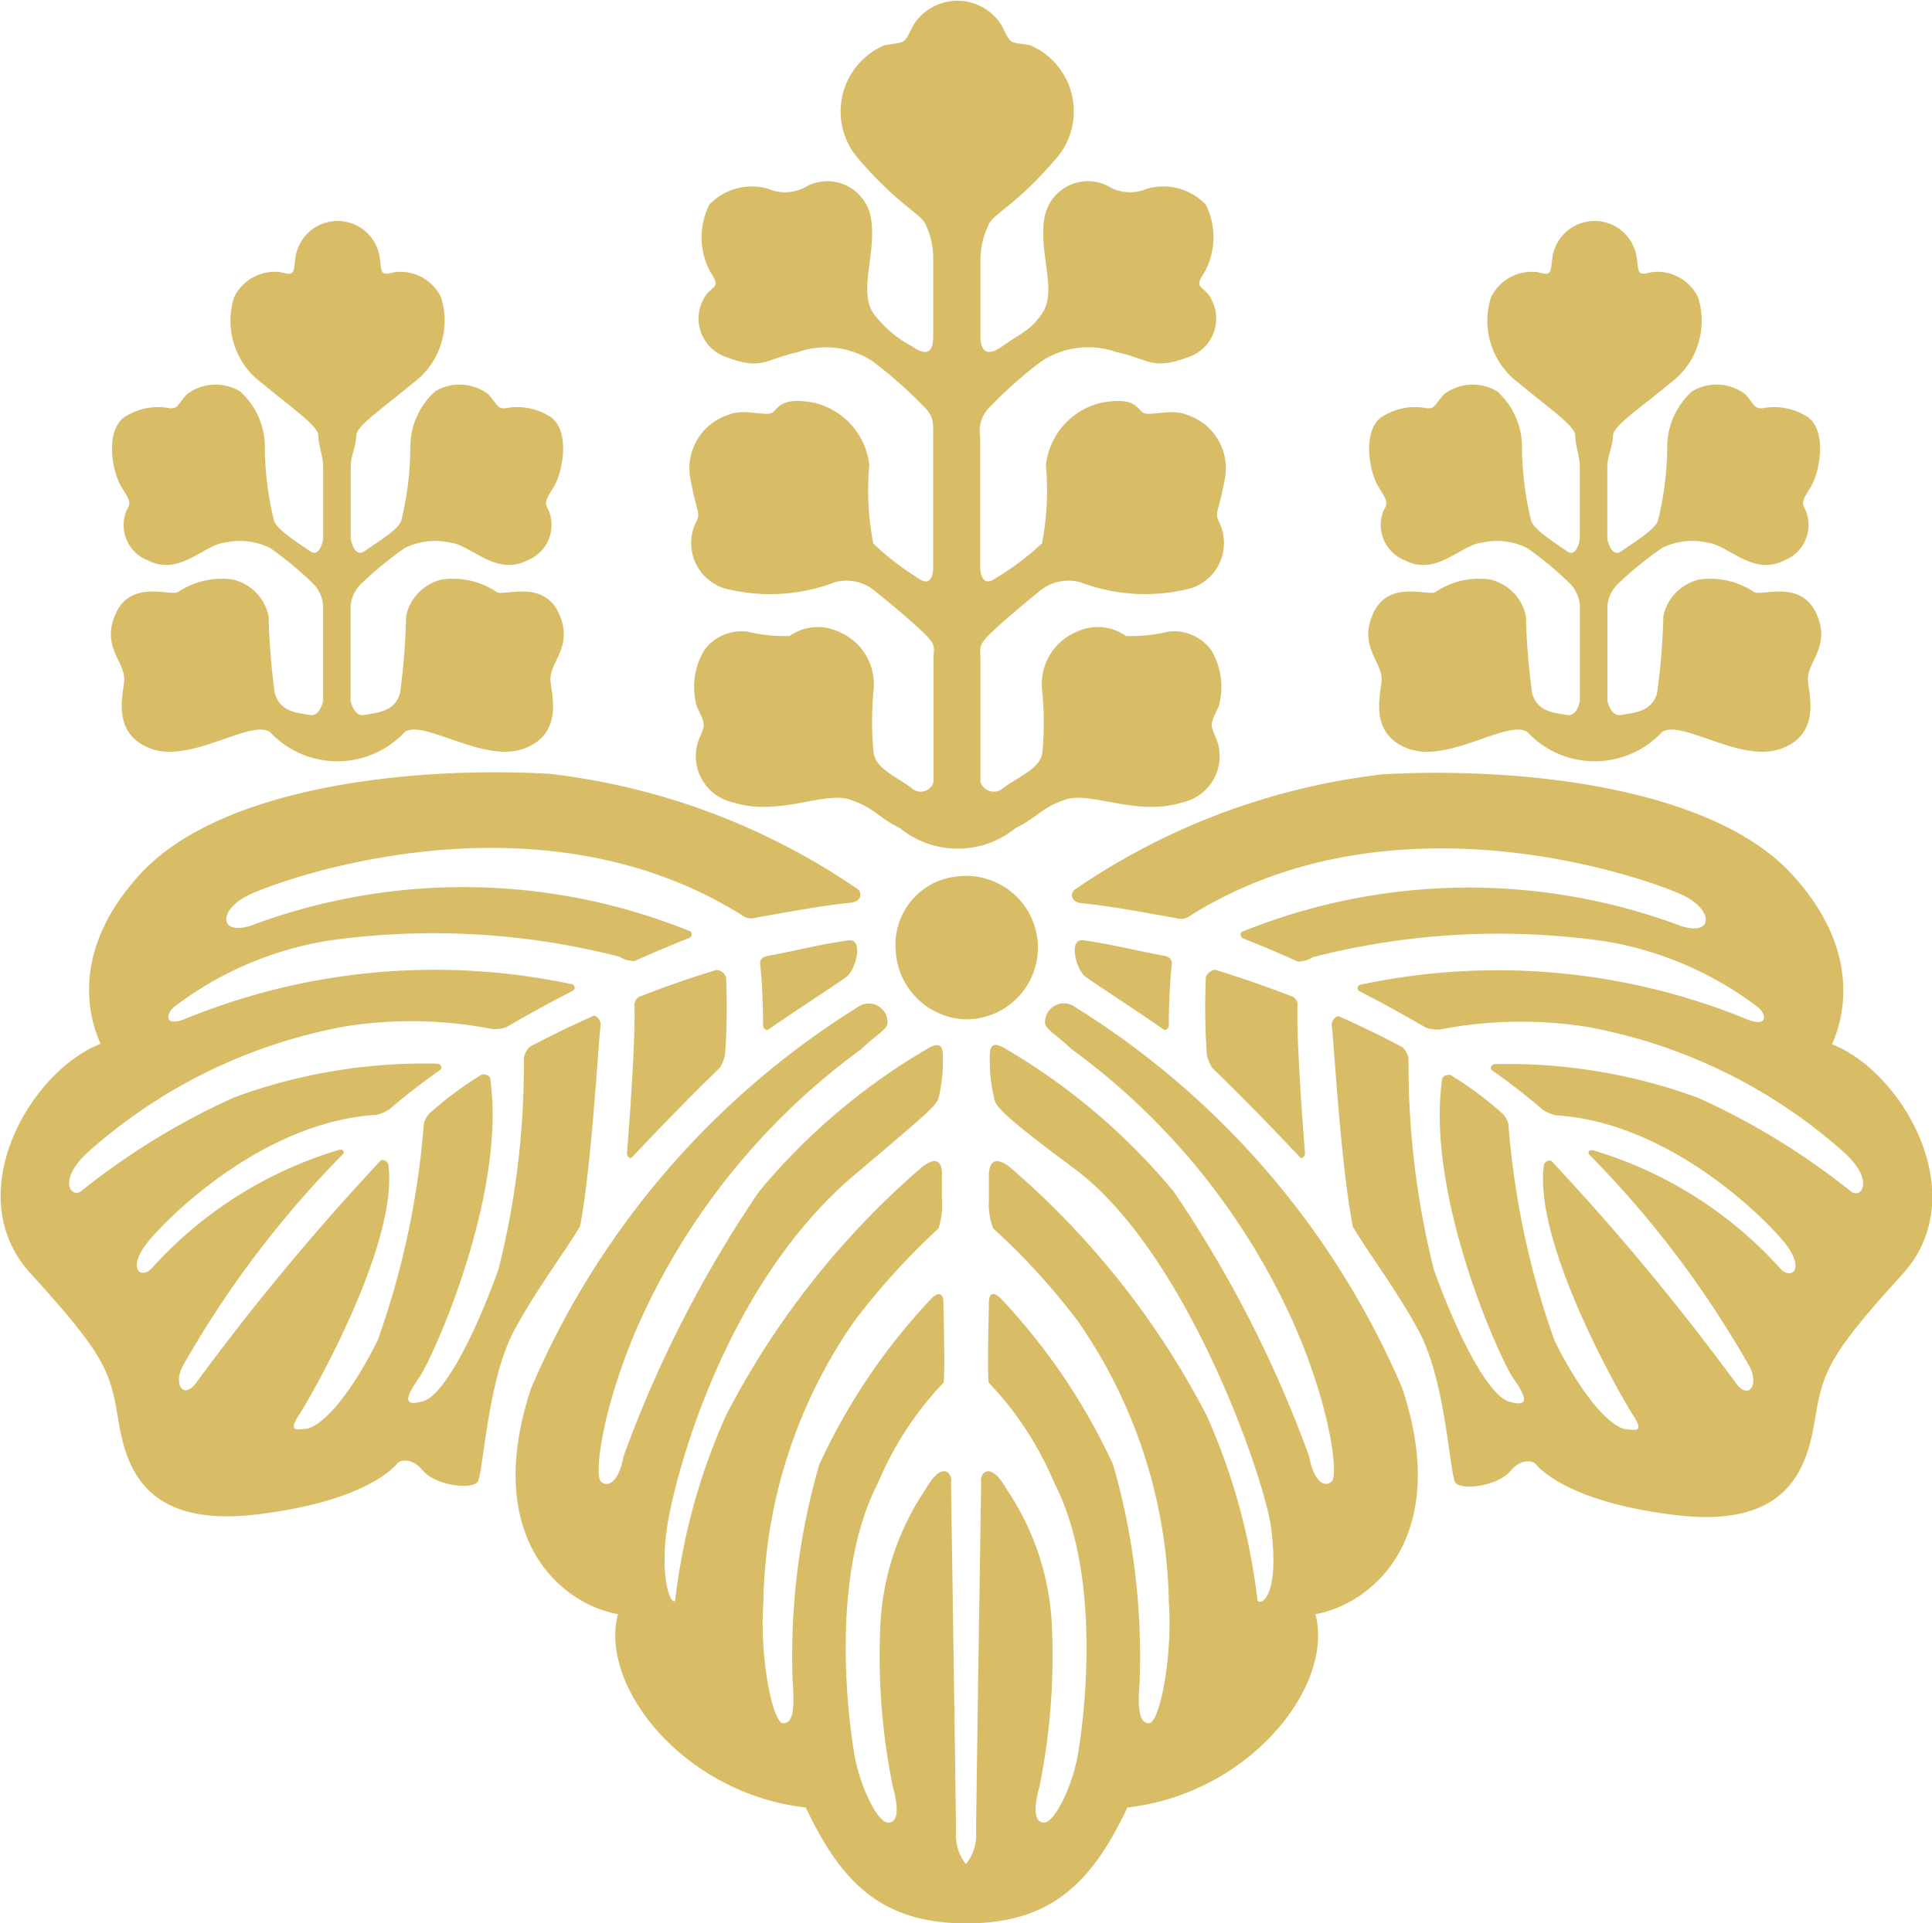 <svg xmlns="http://www.w3.org/2000/svg" width="48.796" height="48.586"><g fill="#d8bd66"><path data-name="パス 441" d="M20.581 10.18c-.921-.183-.92.183-1.1.256s-.707-.111-1.062.036a1.424 1.424 0 00-.992 1.572c.178.987.284.877.142 1.17a1.2 1.2 0 00.708 1.644 4.594 4.594 0 002.8-.146 1.116 1.116 0 011.062.254c.284.222 1.021.842 1.268 1.1s.171.33.171.587v3.106a.339.339 0 01-.56.146c-.389-.292-.881-.476-.953-.877a8.227 8.227 0 010-1.607 1.434 1.434 0 00-.884-1.463 1.237 1.237 0 00-1.239.109 3.942 3.942 0 01-1.062-.109 1.165 1.165 0 00-1.1.478 1.812 1.812 0 00-.176 1.424c.212.439.212.439.07.767a1.193 1.193 0 00.851 1.646c1.132.364 2.3-.293 2.939-.073s.638.4 1.275.729a2.314 2.314 0 002.9 0c.638-.328.638-.512 1.275-.729s1.806.437 2.941.073a1.194 1.194 0 00.85-1.646c-.142-.328-.142-.328.07-.767a1.812 1.812 0 00-.176-1.424 1.162 1.162 0 00-1.1-.478 3.939 3.939 0 01-1.062.109 1.234 1.234 0 00-1.237-.109 1.43 1.43 0 00-.881 1.463 8.15 8.15 0 01.007 1.607c-.07.4-.594.585-.984.877a.357.357 0 01-.579-.146v-3.106c0-.258-.059-.331.189-.587s.984-.875 1.266-1.1a1.139 1.139 0 011.074-.254 4.609 4.609 0 002.8.146 1.2 1.2 0 00.71-1.644c-.142-.293-.033-.184.144-1.17a1.423 1.423 0 00-.991-1.572c-.354-.147-.884.037-1.061-.036s-.176-.438-1.1-.256a1.82 1.82 0 00-1.377 1.572 7.034 7.034 0 01-.1 1.975 7.03 7.03 0 01-1.161.875c-.389.293-.4-.255-.4-.255v-3.326a.825.825 0 01.208-.7 10.539 10.539 0 011.355-1.205 2.163 2.163 0 011.888-.219c.85.184.89.475 1.846.11a1.029 1.029 0 00.464-1.572c-.178-.219-.353-.183-.1-.549a1.837 1.837 0 00.037-1.717 1.483 1.483 0 00-1.486-.4 1.075 1.075 0 01-.991-.073 1.114 1.114 0 00-1.59.767c-.178.88.328 1.864-.062 2.449-.293.439-.558.512-1.018.841s-.544 0-.544-.256V6.562a1.967 1.967 0 01.19-.844c.106-.329.631-.441 1.729-1.721a1.817 1.817 0 00-.661-2.854c-.572-.1-.46.008-.735-.521a1.313 1.313 0 00-2.209 0c-.276.529-.168.419-.739.521a1.817 1.817 0 00-.67 2.854c1.1 1.28 1.624 1.392 1.73 1.721a1.976 1.976 0 01.172.844v1.936c0 .256-.065.585-.525.256a2.939 2.939 0 01-.988-.841c-.39-.585.108-1.569-.069-2.449a1.116 1.116 0 00-1.593-.767 1.078 1.078 0 01-.992.073 1.485 1.485 0 00-1.488.4 1.84 1.84 0 00.035 1.717c.249.366.073.33-.106.549a1.029 1.029 0 00.461 1.572c.956.365.992.074 1.842-.11a2.142 2.142 0 011.877.219 10.729 10.729 0 011.356 1.205c.213.222.189.4.189.7v3.326s.006.549-.383.255a6.625 6.625 0 01-1.13-.875 7.016 7.016 0 01-.1-1.975 1.824 1.824 0 00-1.375-1.573z"/><path data-name="パス 442" d="M21.43 23.757c-.675.09-1.352.268-2.045.393-.171.03-.193.145-.187.192.057.53.075 1.137.076 1.573 0 .066.082.127.123.1.748-.52 1.657-1.1 1.979-1.333.232-.164.454-.977.054-.925z"/><path data-name="パス 443" d="M15.963 29.237c.75-.8 1.676-1.741 2.211-2.253a.944.944 0 00.14-.355 17.336 17.336 0 00.024-1.937.266.266 0 00-.246-.187c-.668.2-1.326.434-1.963.683a.28.28 0 00-.107.18c.033.7-.091 2.576-.186 3.745-.008.103.076.179.127.124z"/><path data-name="パス 444" d="M15.169 25.897c.015-.124-.118-.261-.18-.233-.566.25-1.1.513-1.6.776a.505.505 0 00-.158.289 21.153 21.153 0 01-.643 5.344c-.646 1.791-1.4 3.181-1.9 3.325s-.467-.072-.108-.584 2.224-4.657 1.8-7.575c-.01-.068-.165-.124-.23-.083-.134.085-.263.167-.385.251a8.868 8.868 0 00-.928.731.615.615 0 00-.132.242 21.111 21.111 0 01-1.166 5.482c-.825 1.646-1.507 2.195-1.794 2.23s-.467.072-.18-.366c.269-.409 2.51-4.3 2.244-6.3-.01-.09-.152-.156-.2-.1a61.108 61.108 0 00-4.637 5.584c-.334.487-.623.049-.334-.438a25.593 25.593 0 014.02-5.311c.062-.066 0-.142-.108-.108a10.338 10.338 0 00-4.678 2.944c-.286.367-.717.074-.107-.658.572-.685 2.943-3.007 5.752-3.175a1.067 1.067 0 00.322-.142c.4-.344.827-.674 1.271-.989.076-.052.03-.162-.077-.162a13.934 13.934 0 00-5.113.85 18.073 18.073 0 00-3.877 2.376c-.25.181-.609-.293.216-1.023A13.351 13.351 0 018.72 25.93a10.7 10.7 0 013.712.066.852.852 0 00.368-.051 31.666 31.666 0 011.669-.915.089.089 0 00-.016-.163 16.635 16.635 0 00-9.789.878c-.466.184-.5-.074-.287-.292a8.735 8.735 0 013.877-1.683 18.866 18.866 0 017.393.4.7.7 0 00.379.11c.526-.237 1-.433 1.379-.583.071-.029.09-.139.026-.17a15.266 15.266 0 00-10.937-.2c-.969.4-1.041-.331-.18-.731s7.243-2.71 12.409.514a.4.4 0 00.381.071c.722-.126 1.623-.3 2.374-.374.3-.03.283-.252.2-.334a17.238 17.238 0 00-7.8-2.924c-3.541-.2-8.327.341-10.337 2.533s-1.1 4.046-1 4.289c-1.77.683-3.589 3.8-1.77 5.8s2.009 2.436 2.2 3.606.574 2.827 3.494 2.485 3.589-1.315 3.589-1.315.287-.194.622.2 1.244.486 1.387.292.24-2.534.91-3.8c.54-1.02 1.356-2.1 1.68-2.665.292-1.56.455-4.584.516-5.077z"/><path data-name="パス 445" d="M7.82 18.062c-.261-.053-.751-.053-.881-.557a17.042 17.042 0 01-.155-1.937 1.2 1.2 0 00-.91-.929 1.991 1.991 0 00-1.382.32c-.182.105-1.173-.32-1.563.53s.234 1.221.209 1.7c-.02.347-.339 1.354.677 1.726s2.5-.743 3-.425a2.33 2.33 0 003.411 0c.495-.318 1.98.795 3 .425s.7-1.378.677-1.726c-.027-.478.6-.85.209-1.7s-1.38-.424-1.563-.53a1.993 1.993 0 00-1.382-.32 1.2 1.2 0 00-.91.929 17.032 17.032 0 01-.153 1.938c-.13.5-.64.5-.9.557s-.349-.353-.349-.353v-2.407a.888.888 0 01.3-.584 9.12 9.12 0 011.068-.875 1.735 1.735 0 011.152-.134c.521.054 1.149.85 1.93.452a.962.962 0 00.549-1.274c-.1-.186-.1-.213.13-.584s.417-1.38-.052-1.752a1.539 1.539 0 00-1.172-.237c-.183 0-.156-.026-.416-.346a1.2 1.2 0 00-1.355-.081 1.889 1.889 0 00-.624 1.434 8.075 8.075 0 01-.231 1.832c-.078.239-.667.583-.927.77s-.349-.308-.349-.308v-1.843c0-.238.14-.528.14-.767s.6-.638 1.433-1.328a1.959 1.959 0 00.706-2.171 1.141 1.141 0 00-1.174-.631c-.366.1-.319.01-.371-.361a1.075 1.075 0 00-2.131 0c-.052.371-.007.466-.372.361a1.142 1.142 0 00-1.175.631 1.953 1.953 0 00.7 2.171c.834.69 1.426 1.089 1.426 1.328s.122.529.122.767v1.843s-.073.493-.333.308-.829-.531-.908-.77a8 8 0 01-.232-1.832 1.886 1.886 0 00-.625-1.434 1.2 1.2 0 00-1.355.081c-.259.319-.233.346-.416.346a1.539 1.539 0 00-1.172.237c-.469.373-.287 1.381-.052 1.752s.234.4.13.584a.959.959 0 00.547 1.274c.782.4 1.407-.4 1.928-.452a1.72 1.72 0 011.147.134 8.747 8.747 0 011.06.875.874.874 0 01.28.584v2.406s-.081.408-.341.353z"/><path data-name="パス 446" d="M27.159 25.445a.476.476 0 00-.765.379c0 .183.287.311.664.676a17.352 17.352 0 015.646 7c.909 2.094 1.1 3.751.933 3.922s-.454.025-.574-.633a30.211 30.211 0 00-3.421-6.688 16.049 16.049 0 00-4.309-3.643c-.383-.2-.334.146-.334.438a3.852 3.852 0 00.1.8c.047.219-.024.3 2.027 1.821 2.86 2.12 4.831 7.879 4.981 9.1.206 1.673-.227 1.944-.346 1.823a15.953 15.953 0 00-1.285-4.679 20.99 20.99 0 00-4.984-6.286c-.55-.415-.515.219-.515.219v.608a1.691 1.691 0 00.108.732 17.1 17.1 0 012.136 2.339 12.822 12.822 0 012.3 7.115c.1 1.389-.238 3.046-.5 3.046s-.286-.389-.238-1.048a17.469 17.469 0 00-.669-5.483 15.722 15.722 0 00-2.828-4.191c-.191-.195-.311-.146-.311.1s-.047 1.877 0 2.021a8.332 8.332 0 011.655 2.536c1.22 2.364.743 5.97.6 6.822s-.6 1.755-.86 1.755-.263-.391-.119-.9a16.591 16.591 0 00.313-4.143 6.7 6.7 0 00-1.144-3.387c-.431-.757-.687-.367-.639-.171 0 0-.128 8.277-.128 8.836a1.167 1.167 0 01-.258.812 1.189 1.189 0 01-.25-.812c0-.559-.126-8.836-.126-8.836.047-.2-.206-.586-.637.171a6.686 6.686 0 00-1.144 3.387 16.519 16.519 0 00.314 4.143c.143.51.144.9-.12.9s-.716-.9-.859-1.755-.623-4.458.6-6.822a8.363 8.363 0 011.655-2.536c.048-.144 0-1.776 0-2.021s-.121-.292-.311-.1a15.616 15.616 0 00-2.826 4.191 17.383 17.383 0 00-.671 5.483c.048.659.024 1.048-.24 1.048s-.6-1.657-.5-3.046a12.8 12.8 0 012.3-7.115 17.9 17.9 0 012.124-2.339 1.866 1.866 0 00.085-.732v-.608s.058-.634-.492-.219a21 21 0 00-4.962 6.286 15.832 15.832 0 00-1.283 4.679c-.121.121-.379-.585-.212-1.8s1.41-6.141 4.748-8.963c1.952-1.65 2.078-1.759 2.126-1.978a3.932 3.932 0 00.1-.8c0-.291.048-.633-.334-.437a16.012 16.012 0 00-4.311 3.643 30.262 30.262 0 00-3.421 6.688c-.119.657-.407.8-.574.633s.025-1.828.933-3.922a17.356 17.356 0 015.647-7c.376-.365.663-.493.663-.676a.475.475 0 00-.763-.379 21.091 21.091 0 00-8.237 9.616c-1.234 3.7.682 5.436 2.19 5.715-.481 1.817 1.659 4.535 4.744 4.883.891 1.886 1.905 2.928 4.058 2.928s3.174-1.042 4.066-2.928c3.084-.348 5.23-3.066 4.749-4.883 1.508-.279 3.424-2.014 2.19-5.715a21.091 21.091 0 00-8.255-9.62z"/><path data-name="パス 447" d="M29.397 26.012c.043.029.123-.031.123-.1 0-.436.02-1.042.076-1.573.006-.048-.016-.163-.187-.192-.694-.125-1.371-.3-2.045-.393-.4-.052-.178.758.052.922.325.233 1.233.817 1.981 1.336z"/><path data-name="パス 448" d="M32.666 25.187c-.637-.249-1.3-.48-1.963-.683-.074-.022-.24.1-.247.187a17.626 17.626 0 00.024 1.938.964.964 0 00.141.355c.535.512 1.46 1.449 2.211 2.253.051.055.135-.022.127-.125-.095-1.168-.219-3.042-.186-3.745a.28.28 0 00-.107-.18z"/><path data-name="パス 449" d="M46.271 26.383c.095-.243 1-2.095-1.006-4.289s-6.795-2.728-10.336-2.533a17.238 17.238 0 00-7.8 2.924c-.086.082-.107.3.195.334.753.074 1.652.248 2.374.374a.4.4 0 00.381-.071c5.166-3.224 11.562-.911 12.41-.514s.789 1.132-.18.731a15.267 15.267 0 00-10.937.2c-.063.031-.046.141.027.17.384.15.853.346 1.379.583a.7.7 0 00.379-.11 18.861 18.861 0 017.393-.4 8.726 8.726 0 013.876 1.683c.216.218.179.475-.287.292a16.63 16.63 0 00-9.788-.878.088.088 0 00-.016.163c.542.276 1.1.583 1.669.915a.861.861 0 00.367.051 10.709 10.709 0 013.714-.066 13.346 13.346 0 016.459 3.144c.826.73.467 1.2.216 1.023a18.016 18.016 0 00-3.876-2.376 13.936 13.936 0 00-5.114-.85c-.106 0-.152.11-.077.162.445.315.873.645 1.271.989a1.072 1.072 0 00.323.142c2.808.167 5.179 2.49 5.751 3.175.611.731.18 1.024-.107.658a10.342 10.342 0 00-4.677-2.944c-.108-.034-.171.042-.11.108a25.621 25.621 0 014.021 5.311c.287.487 0 .925-.336.438a61.1 61.1 0 00-4.637-5.584c-.051-.054-.191.012-.2.1-.264 2 1.978 5.889 2.245 6.3.288.438.108.4-.18.366s-.968-.584-1.793-2.23a21.072 21.072 0 01-1.167-5.482.626.626 0 00-.129-.242 9.237 9.237 0 00-.928-.731 16.291 16.291 0 00-.387-.251c-.063-.041-.218.014-.228.083-.424 2.918 1.451 7.078 1.8 7.575s.394.731-.107.584-1.256-1.535-1.9-3.325a21.206 21.206 0 01-.643-5.344.493.493 0 00-.158-.289c-.5-.264-1.037-.527-1.6-.776-.063-.028-.2.109-.181.233.061.494.225 3.519.534 5.083.323.562 1.14 1.646 1.68 2.665.67 1.267.766 3.605.909 3.8s1.053.1 1.387-.292.623-.2.623-.2.67.975 3.589 1.315 3.3-1.315 3.493-2.485.383-1.608 2.2-3.606-.01-5.123-1.78-5.806z"/><path data-name="パス 450" d="M39.571 18.062c-.261-.053-.746-.053-.875-.557a16.8 16.8 0 01-.156-1.937 1.2 1.2 0 00-.911-.929 1.991 1.991 0 00-1.38.32c-.181.105-1.173-.32-1.563.53s.234 1.221.209 1.7c-.02.347-.339 1.354.677 1.726s2.5-.743 3-.425a2.33 2.33 0 003.411 0c.5-.318 1.98.795 3 .425s.7-1.378.678-1.726c-.025-.478.6-.85.208-1.7s-1.38-.424-1.563-.53a1.992 1.992 0 00-1.382-.32 1.2 1.2 0 00-.913.929 17.068 17.068 0 01-.158 1.938c-.129.5-.635.5-.9.557s-.355-.353-.355-.353v-2.407a.886.886 0 01.3-.584 9.264 9.264 0 011.078-.875 1.728 1.728 0 011.15-.134c.521.054 1.146.85 1.928.452a.962.962 0 00.549-1.274c-.1-.186-.1-.213.129-.584s.417-1.38-.052-1.752a1.541 1.541 0 00-1.173-.237c-.182 0-.156-.026-.416-.346a1.2 1.2 0 00-1.356-.081 1.894 1.894 0 00-.626 1.434 7.975 7.975 0 01-.235 1.832c-.078.239-.662.583-.923.77s-.355-.308-.355-.308v-1.843c0-.238.144-.528.144-.767s.611-.638 1.446-1.328a1.957 1.957 0 00.7-2.171 1.144 1.144 0 00-1.176-.631c-.364.1-.319.01-.371-.361a1.075 1.075 0 00-2.131 0c-.052.371-.007.466-.372.361a1.144 1.144 0 00-1.176.631 1.953 1.953 0 00.7 2.171c.834.69 1.425 1.089 1.425 1.328s.116.529.116.767v1.843s-.068.493-.329.308-.823-.531-.9-.77a8.064 8.064 0 01-.232-1.832 1.89 1.89 0 00-.625-1.434 1.2 1.2 0 00-1.354.081c-.261.319-.235.346-.416.346a1.545 1.545 0 00-1.174.237c-.468.373-.286 1.381-.052 1.752s.235.4.13.584a.961.961 0 00.548 1.274c.782.4 1.406-.4 1.927-.452a1.713 1.713 0 011.145.134 8.721 8.721 0 011.059.875.871.871 0 01.274.584v2.406s-.067.408-.331.353z"/><path data-name="パス 451" d="M24.153 22.144a1.728 1.728 0 00-1.531 1.852 1.833 1.833 0 001.724 1.755 1.812 1.812 0 10-.193-3.606z"/></g></svg>